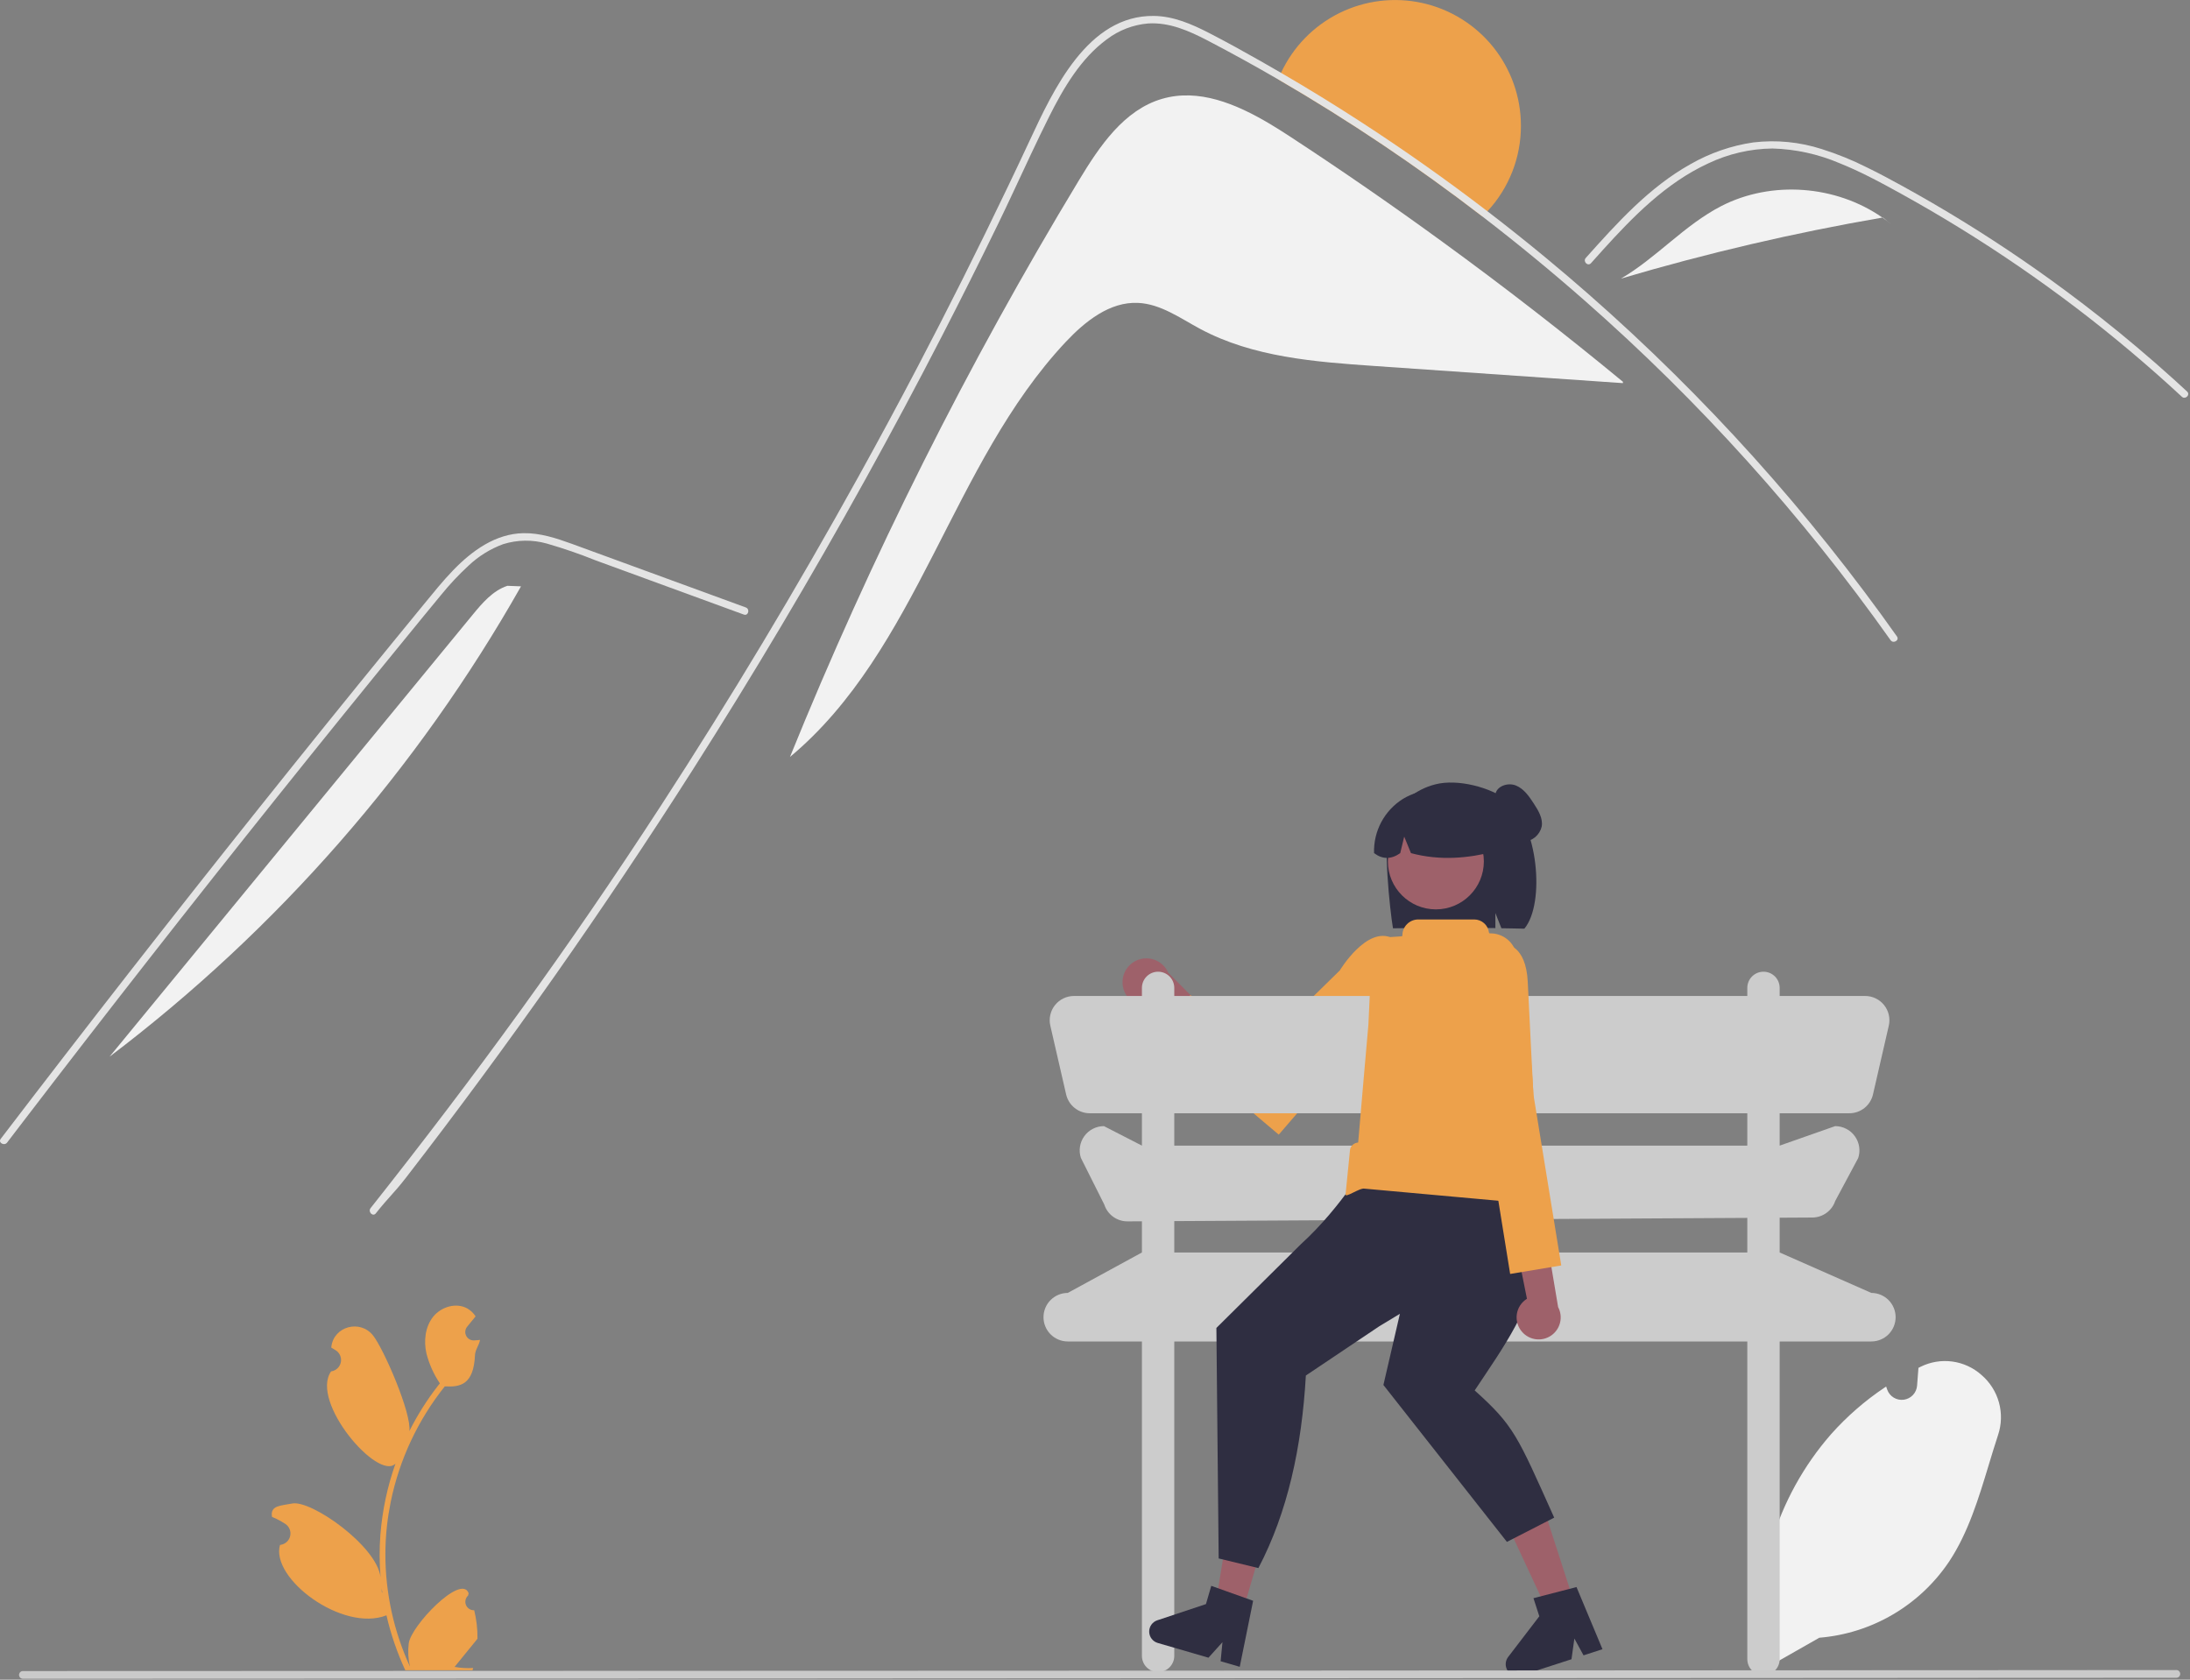 <svg xmlns="http://www.w3.org/2000/svg" width="674" height="517" viewBox="0 0 674 517" fill="none"><rect x="0" y="0" width="674" height="517" fill="#808080" stroke="none"/><g clip-path="url(#clip0_26294_6773)"><path d="M145.941 495.622C145.407 495.647 144.879 495.507 144.428 495.221C143.976 494.935 143.624 494.518 143.418 494.025C143.211 493.532 143.162 492.988 143.275 492.465C143.389 491.943 143.66 491.469 144.053 491.106L144.231 490.397C144.208 490.34 144.184 490.283 144.16 490.226C141.761 484.506 126.454 500.451 125.793 505.827C125.501 508.204 125.624 510.612 126.156 512.947C121.198 502.131 118.623 490.375 118.607 478.477C118.605 475.492 118.771 472.508 119.103 469.541C119.378 467.109 119.758 464.693 120.245 462.296C122.903 449.285 128.609 437.091 136.894 426.714C141.633 426.978 145.785 426.256 146.186 417.073C146.258 415.44 147.469 414.025 147.736 412.416C147.284 412.475 146.824 412.512 146.372 412.542C146.231 412.549 146.083 412.557 145.942 412.564L145.889 412.567C145.391 412.589 144.898 412.467 144.469 412.216C144.039 411.964 143.692 411.594 143.468 411.15C143.244 410.705 143.153 410.206 143.206 409.711C143.26 409.216 143.455 408.747 143.768 408.361C143.964 408.12 144.159 407.88 144.355 407.64C144.651 407.269 144.955 406.906 145.252 406.535C145.286 406.5 145.318 406.463 145.348 406.424C145.69 406.001 146.031 405.586 146.372 405.163C145.749 404.196 144.912 403.387 143.925 402.797C140.506 400.795 135.789 402.182 133.32 405.274C130.843 408.367 130.376 412.705 131.236 416.569C132.082 419.856 133.481 422.976 135.374 425.794C135.189 426.032 134.996 426.261 134.81 426.499C131.421 430.857 128.467 435.536 125.991 440.47C126.692 434.998 118.125 415.235 114.811 411.049C110.832 406.021 102.671 408.215 101.97 414.589C101.963 414.651 101.957 414.712 101.95 414.774C102.442 415.052 102.924 415.346 103.395 415.658C103.988 416.054 104.446 416.619 104.712 417.28C104.977 417.941 105.037 418.666 104.883 419.361C104.729 420.057 104.368 420.689 103.848 421.176C103.329 421.663 102.674 421.981 101.97 422.09L101.898 422.101C95.311 431.506 116.428 455.986 121.714 450.489C119.226 457.54 117.665 464.884 117.071 472.337C116.735 476.734 116.755 481.151 117.131 485.545L117.109 485.389C115.934 475.819 95.786 461.591 89.903 462.776C86.513 463.459 83.175 463.303 83.689 466.722C83.698 466.777 83.706 466.831 83.715 466.886C84.628 467.258 85.517 467.686 86.377 468.169C86.869 468.447 87.351 468.741 87.822 469.053C88.414 469.449 88.873 470.014 89.138 470.675C89.404 471.335 89.463 472.061 89.309 472.756C89.155 473.451 88.795 474.084 88.275 474.571C87.755 475.058 87.101 475.376 86.397 475.485L86.325 475.496C86.273 475.503 86.228 475.511 86.177 475.518C83.178 485.835 105.414 502.486 118.933 497.188H118.94C120.28 503.009 122.221 508.676 124.732 514.096H145.423C145.497 513.866 145.564 513.629 145.63 513.399C143.715 513.519 141.792 513.405 139.905 513.058C141.44 511.174 142.975 509.276 144.51 507.392C144.545 507.357 144.577 507.32 144.607 507.281C145.386 506.317 146.172 505.36 146.95 504.396L146.951 504.395C146.992 501.44 146.652 498.491 145.941 495.622ZM122.248 449.014L122.259 448.999L122.248 449.028V449.014ZM117.665 490.328L117.487 489.927C117.494 489.638 117.494 489.349 117.487 489.052C117.487 488.971 117.472 488.889 117.472 488.808C117.539 489.319 117.598 489.831 117.672 490.343L117.665 490.328Z" fill="#EDA14B"></path><path d="M542.511 513.99L542.405 513.265C540.522 500.464 541.44 487.407 545.097 474.996C548.753 462.584 555.061 451.115 563.583 441.38C568.417 435.961 573.913 431.172 579.943 427.126L580.485 426.762L580.803 427.694C581.163 428.722 581.866 429.594 582.794 430.164C583.721 430.735 584.816 430.969 585.896 430.827C586.975 430.685 587.973 430.176 588.722 429.385C589.47 428.595 589.924 427.571 590.007 426.485L590.426 421.011L591.074 420.691C594.091 419.186 597.49 418.621 600.831 419.068C604.173 419.515 607.304 420.954 609.819 423.199C612.426 425.428 614.304 428.387 615.211 431.694C616.118 435.001 616.013 438.504 614.908 441.751C613.922 444.743 612.982 447.848 612.073 450.852C608.966 461.124 605.752 471.744 599.902 480.585C595.436 487.258 589.521 492.836 582.598 496.905C575.676 500.973 567.924 503.426 559.921 504.082L542.511 513.99Z" fill="#F2F2F2"></path><path d="M345.576 303.562C345.752 304.614 346.156 305.615 346.76 306.495C347.364 307.374 348.153 308.11 349.072 308.651C349.992 309.192 351.018 309.525 352.08 309.627C353.142 309.728 354.213 309.595 355.218 309.238L371.771 328.663L375.909 315.84L359.539 299.4C358.827 297.752 357.535 296.422 355.907 295.662C354.28 294.903 352.43 294.766 350.709 295.279C348.988 295.792 347.515 296.919 346.569 298.446C345.623 299.972 345.27 301.793 345.576 303.562Z" fill="#9E616A"></path><path d="M412.317 298.718C412.317 298.718 420.696 284.802 428.564 288.769C436.431 292.737 430.377 306.501 430.377 306.501L393.554 349.233C393.554 349.233 352.526 314.975 357.98 315.457C363.433 315.939 366.3 306.271 366.3 306.271L388.406 321.031L389.733 316.936L390.851 318.376L394.48 316.194L412.317 298.718Z" fill="#EDA14B"></path><path d="M468.087 38.724C468.102 48.48 464.419 57.878 457.778 65.026C457.275 65.574 456.744 66.105 456.204 66.618C436.196 51.218 415.211 37.129 393.383 24.44C393.653 23.756 393.941 23.082 394.255 22.416C397.97 14.419 404.302 7.93 412.206 4.021C420.109 0.113 429.11 -0.981 437.72 0.921C446.33 2.822 454.032 7.606 459.554 14.48C465.076 21.354 468.086 29.907 468.087 38.724Z" fill="#EDA14B"></path><path d="M499.489 117.521L499.453 117.925C473.988 116.171 448.526 114.414 423.067 112.654C404.672 111.386 385.639 109.947 369.385 101.24C363.214 97.939 357.205 93.531 350.207 93.225C341.527 92.838 333.953 98.91 327.998 105.242C292.801 142.734 282.609 200.059 243.121 232.99C268.026 171.573 297.761 112.227 332.046 55.509C338.379 45.03 345.89 33.84 357.646 30.422C368.863 27.156 380.341 31.924 390.667 38.04C392.88 39.354 395.039 40.73 397.126 42.097C413.038 52.513 428.689 63.328 444.08 74.542C462.978 88.296 481.448 102.622 499.489 117.521Z" fill="#F2F2F2"></path><path d="M581.847 197.037C554.628 158.618 523.005 123.517 487.624 92.451C477.45 83.51 466.977 74.899 456.204 66.618C436.195 51.218 415.211 37.129 393.382 24.44C386.222 20.284 378.978 16.293 371.65 12.467C365.957 9.508 359.894 6.801 353.328 7.223C348.734 7.616 344.345 9.303 340.672 12.09C332.603 17.981 327.26 27.183 322.861 35.953C319.011 43.644 315.422 51.488 311.761 59.287C310.205 62.606 308.649 65.916 307.039 69.208C301.426 80.74 295.681 92.209 289.804 103.614C282.231 118.312 274.438 132.899 266.426 147.375C249.597 177.806 231.837 207.687 213.149 237.02C185.678 280.133 156.288 321.939 124.979 362.438C121.138 367.394 119.555 368.546 115.66 373.466C114.761 374.617 113.16 372.998 114.05 371.856C146.531 330.802 174.812 292.016 203.326 248.102C224.824 214.991 245.141 181.146 264.276 146.566C270.42 135.475 276.435 124.315 282.321 113.086C291.846 94.907 301.042 76.557 309.908 58.036C312.247 53.161 314.562 48.268 316.853 43.356C324.13 27.768 334.726 4.588 355.189 4.903C361.207 4.993 366.793 7.43 372.064 10.129C377.434 12.89 382.705 15.822 387.967 18.8C390.072 19.987 392.168 21.193 394.255 22.416C402.521 27.219 410.665 32.224 418.686 37.429C432.07 46.109 445.101 55.308 457.778 65.025C463.796 69.64 469.724 74.359 475.561 79.184C512.191 109.489 545.127 144.001 573.688 182.006C577.133 186.585 580.507 191.214 583.808 195.895C584.653 197.091 582.683 198.224 581.847 197.037Z" fill="#E4E4E4"></path><path d="M489.649 81.003C490.838 79.677 492.02 78.352 493.217 77.026C502.654 66.589 512.78 56.273 525.74 50.289C531.919 47.346 538.665 45.783 545.509 45.707C552.571 45.901 559.533 47.419 566.035 50.183C569.125 51.418 572.147 52.819 575.124 54.311C578.525 56.023 581.865 57.848 585.19 59.689C591.431 63.143 597.592 66.748 603.671 70.505C615.767 77.981 627.484 86.027 638.823 94.644C644.701 99.113 650.457 103.728 656.092 108.49C661.334 112.913 666.469 117.455 671.498 122.116C672.574 123.108 674.179 121.502 673.104 120.51C671.778 119.275 670.438 118.048 669.097 116.836C665.31 113.413 661.462 110.055 657.554 106.763C650.427 100.749 643.115 94.967 635.619 89.418C623.962 80.783 611.904 72.734 599.445 65.271C593.219 61.545 586.907 57.975 580.509 54.561C578.578 53.531 576.623 52.524 574.647 51.569C570.161 49.307 565.501 47.41 560.71 45.896C553.924 43.701 546.745 42.996 539.661 43.829C532.822 44.823 526.233 47.103 520.241 50.547C507.517 57.659 497.648 68.657 488.043 79.389C487.074 80.48 488.672 82.093 489.649 81.003Z" fill="#E4E4E4"></path><path d="M228.928 189.161L198.437 178.008L183.298 172.471C178.407 170.502 173.418 168.784 168.352 167.323C163.922 166.058 159.219 166.118 154.823 167.496C150.903 168.947 147.315 171.171 144.272 174.037C141.163 176.9 138.27 179.989 135.617 183.279C132.321 187.24 129.074 191.243 125.812 195.232C112.349 211.696 98.975 228.232 85.688 244.839C72.402 261.446 59.205 278.124 46.096 294.872C32.955 311.661 19.905 328.52 6.945 345.449C5.358 347.523 3.771 349.598 2.186 351.674C1.311 352.821 -0.664 351.69 0.224 350.527C13.28 333.428 26.427 316.398 39.664 299.438C52.934 282.438 66.296 265.51 79.749 248.654C93.202 231.799 106.746 215.016 120.381 198.307C123.778 194.144 127.181 189.985 130.589 185.832C133.464 182.328 136.306 178.786 139.459 175.525C145.247 169.539 152.479 164.249 161.135 164.106C166.224 164.021 171.149 165.636 175.878 167.347C180.975 169.191 186.06 171.07 191.151 172.932L221.856 184.162L229.532 186.969C230.894 187.468 230.306 189.664 228.928 189.161Z" fill="#E4E4E4"></path><path d="M529.755 63.423C545.25 55.459 565.093 57.019 579.332 66.968C552.173 71.654 525.31 77.923 498.883 85.745C509.857 79.313 518.442 69.237 529.755 63.423Z" fill="#F2F2F2"></path><path d="M579.484 66.941L582.467 69.365C581.458 68.517 580.41 67.721 579.332 66.968C579.383 66.959 579.434 66.95 579.484 66.941Z" fill="#F2F2F2"></path><path d="M145.42 189.272C148.421 185.618 151.666 181.793 156.156 180.309L160.347 180.474C128.44 236.854 85.348 286.119 33.715 325.245C70.95 279.92 108.185 234.596 145.42 189.272Z" fill="#F2F2F2"></path><path d="M575.933 397.953L547.715 385.505V374.802L557.772 374.746C559.332 374.737 560.851 374.24 562.114 373.324C563.377 372.408 564.322 371.119 564.816 369.639L571.88 356.446C572.254 355.323 572.356 354.127 572.178 352.957C571.999 351.787 571.545 350.676 570.853 349.716C570.161 348.756 569.251 347.974 568.198 347.435C567.144 346.896 565.978 346.614 564.794 346.614L547.716 352.614V342.655H569.156C570.846 342.655 572.486 342.082 573.808 341.029C575.13 339.977 576.056 338.507 576.435 336.86L581.3 315.697C581.552 314.602 581.553 313.465 581.305 312.37C581.056 311.275 580.564 310.249 579.864 309.371C579.165 308.492 578.276 307.783 577.264 307.295C576.252 306.807 575.144 306.554 574.021 306.554H547.715V304.064C547.715 302.744 547.191 301.477 546.257 300.543C545.323 299.609 544.057 299.085 542.736 299.085C541.415 299.085 540.149 299.609 539.215 300.543C538.281 301.477 537.756 302.744 537.756 304.064V306.554H361.399V304.064C361.399 302.744 360.875 301.477 359.941 300.543C359.007 299.609 357.74 299.085 356.42 299.085C355.099 299.085 353.833 299.609 352.899 300.543C351.965 301.477 351.44 302.744 351.44 304.064V306.554H330.53C329.406 306.554 328.298 306.807 327.286 307.295C326.274 307.783 325.386 308.492 324.686 309.371C323.987 310.249 323.494 311.275 323.246 312.37C322.997 313.465 322.998 314.602 323.25 315.697L328.115 336.86C328.494 338.507 329.42 339.977 330.742 341.029C332.064 342.082 333.704 342.655 335.395 342.655H351.44V352.614L339.756 346.614C338.579 346.614 337.418 346.893 336.369 347.426C335.32 347.96 334.412 348.734 333.719 349.686C333.026 350.637 332.567 351.739 332.381 352.902C332.195 354.064 332.286 355.254 332.647 356.374L339.857 370.751C340.344 372.263 341.3 373.579 342.586 374.51C343.872 375.441 345.421 375.939 347.008 375.93L351.44 375.905V385.505L328.618 397.953C326.637 397.953 324.737 398.74 323.336 400.141C321.935 401.542 321.148 403.441 321.148 405.422C321.148 407.403 321.935 409.303 323.336 410.704C324.737 412.105 326.637 412.892 328.618 412.892H351.44V509.666C351.44 510.987 351.965 512.253 352.899 513.187C353.833 514.121 355.099 514.646 356.42 514.646C357.741 514.646 359.007 514.121 359.941 513.187C360.875 512.253 361.399 510.987 361.399 509.666V412.892H537.756V510.666C537.756 511.987 538.281 513.253 539.215 514.187C540.149 515.121 541.415 515.646 542.736 515.646C544.057 515.646 545.323 515.121 546.257 514.187C547.191 513.253 547.716 511.987 547.716 510.666V412.892H575.933C577.914 412.892 579.813 412.105 581.214 410.704C582.615 409.303 583.402 407.404 583.402 405.423C583.402 403.442 582.615 401.542 581.214 400.141C579.813 398.74 577.914 397.953 575.933 397.953ZM361.399 342.655H537.756V352.614H361.399V342.655ZM361.399 385.505V375.849L537.756 374.858V385.505L361.399 385.505Z" fill="#CCCCCC"></path><path d="M427.672 253.371C428.942 250.436 430.87 247.832 433.307 245.76C435.743 243.688 438.623 242.204 441.725 241.423C448.61 239.632 458.692 242.36 463.869 246.277C473.337 253.443 475.648 278.059 469.143 285.838C467.849 285.786 463.384 285.747 462.074 285.71L460.222 281.021V285.664C450 285.424 439.358 285.574 428.71 285.729C427.756 280.222 425.483 258.669 427.672 253.371Z" fill="#2F2E41"></path><path d="M441.907 279.901C450.063 279.901 456.674 273.289 456.674 265.134C456.674 256.979 450.063 250.367 441.907 250.367C433.752 250.367 427.141 256.979 427.141 265.134C427.141 273.289 433.752 279.901 441.907 279.901Z" fill="#9E616A"></path><path d="M431.759 245.905C434.597 244.175 437.847 243.24 441.169 243.196C444.492 243.152 447.766 244.002 450.647 245.656C453.529 247.31 455.914 249.709 457.552 252.6C459.19 255.491 460.021 258.77 459.958 262.092C451.909 264.149 443.331 265.01 434.241 262.588L432.163 257.502L430.938 262.591C428.157 264.548 425.473 264.544 422.885 262.581C422.776 259.268 423.538 255.984 425.095 253.058C426.652 250.131 428.95 247.665 431.759 245.905Z" fill="#2F2E41"></path><path d="M472.072 247.371C470.613 245.133 469.004 242.768 466.527 241.769C464.05 240.769 460.536 241.964 460.2 244.614C459.948 246.595 461.46 248.297 462.597 249.938C463.735 251.579 464.475 254.056 462.989 255.389L462.153 255.82C462.952 256.853 463.982 257.684 465.161 258.246C466.339 258.808 467.633 259.087 468.939 259.059C470.243 258.989 471.489 258.496 472.489 257.655C473.488 256.815 474.187 255.672 474.48 254.399C474.907 251.896 473.459 249.497 472.072 247.371Z" fill="#2F2E41"></path><path d="M382.42 496.203L374.125 493.789L379.487 460.647L391.729 464.209L382.42 496.203Z" fill="#9E616A"></path><path d="M381.548 513.032L375.662 511.32L376.228 505.457L371.921 510.231L356.31 505.69C355.562 505.472 354.902 505.021 354.429 504.402C353.955 503.784 353.691 503.03 353.676 502.25C353.662 501.471 353.896 500.708 354.346 500.071C354.796 499.435 355.437 498.959 356.177 498.713L371.148 493.73L372.782 488.112L385.667 492.709L381.548 513.032Z" fill="#2F2E41"></path><path d="M484.46 493.199L476.241 495.858L462.074 465.42L474.205 461.496L484.46 493.199Z" fill="#9E616A"></path><path d="M493.186 507.616L487.354 509.503L484.532 504.333L483.647 510.702L468.178 515.707C467.437 515.947 466.638 515.943 465.899 515.697C465.159 515.451 464.518 514.975 464.068 514.338C463.619 513.702 463.384 512.938 463.399 512.159C463.414 511.38 463.678 510.626 464.152 510.007L473.744 497.48L471.943 491.913L485.187 488.485L493.186 507.616Z" fill="#2F2E41"></path><path d="M430.836 404.382L425.762 426.288L463.773 474.58L478.324 467.122C466.984 441.861 465.984 438.861 453.853 427.965L453.978 427.778C462.696 414.615 472.116 401.994 473.387 386.257C473.422 385.827 471.473 370.083 471.519 369.654C472.605 359.362 421.809 356.097 421.809 356.097C421.809 356.097 413.176 371.314 400.335 382.984L374.359 408.736L375.06 479.676L387.283 482.645C396.27 465.523 400.64 445.446 401.896 423.375L424.475 408.228L430.836 404.382Z" fill="#2F2E41"></path><path d="M468.476 409.985C467.817 409.252 467.328 408.383 467.041 407.44C466.755 406.497 466.679 405.503 466.818 404.528C466.957 403.552 467.309 402.619 467.848 401.794C468.387 400.969 469.101 400.272 469.938 399.753L469.077 395.445L459.039 345.225L470.68 349.631L478.293 394.942L479.53 402.306C480.309 403.771 480.524 405.47 480.134 407.083C479.744 408.696 478.776 410.109 477.413 411.055C476.051 412.002 474.388 412.416 472.741 412.218C471.094 412.021 469.576 411.226 468.476 409.985Z" fill="#9E616A"></path><path d="M455.508 295.798L463.136 290.631C463.136 290.631 469.638 290.504 470.187 302.245C470.736 313.987 471.927 336.875 471.927 336.875L480.499 389.497L464.769 392.115L455.609 335.331L449.242 318.282L455.508 295.798Z" fill="#EDA14B"></path><path d="M427.566 326.152L425.398 331.787L425.832 337.423L468.251 352.115L466.146 327.452L461.378 321.817L427.566 326.152Z" fill="#FFB6B6"></path><path d="M414.122 367.543L415.504 353.731C415.647 353.167 415.965 352.663 416.412 352.292C416.86 351.92 417.413 351.7 417.993 351.662C418.569 345.083 420.99 316.698 421.135 315.46L421.14 315.408L422.241 291.888C422.281 291.033 422.635 290.224 423.234 289.613C423.833 289.003 424.636 288.635 425.489 288.579L431.304 288.199C431.384 288.196 431.46 288.163 431.515 288.106C431.571 288.048 431.602 287.971 431.602 287.892C431.602 287.249 431.728 286.614 431.974 286.02C432.22 285.427 432.58 284.888 433.034 284.434C433.488 283.979 434.027 283.619 434.621 283.373C435.214 283.128 435.85 283.001 436.492 283.001H453.71C454.825 283.002 455.901 283.409 456.738 284.147C457.574 284.885 458.112 285.903 458.251 287.009C458.258 287.086 458.294 287.156 458.352 287.207C458.409 287.257 458.484 287.285 458.56 287.283H458.562C460.518 287.243 462.424 287.905 463.934 289.15C465.444 290.395 466.458 292.139 466.791 294.068C469.145 307.763 473.862 338.846 471.53 356.126C470.718 362.142 472.468 357.378 472.775 362.411C472.806 362.897 472.74 363.385 472.582 363.846C472.423 364.307 472.176 364.732 471.853 365.097C472.514 365.337 473.053 365.829 473.354 366.464C473.655 367.1 473.693 367.828 473.461 368.492L473.763 368.417C473.674 368.769 473.517 369.1 473.301 369.391C473.084 369.682 472.813 369.927 472.501 370.113C472.19 370.299 471.845 370.422 471.486 370.475C471.127 370.528 470.761 370.509 470.409 370.421L419.985 365.861C418.505 365.488 413.749 369.022 414.122 367.543Z" fill="#EDA14B"></path><path d="M670.989 515.218C670.99 515.374 670.959 515.529 670.9 515.674C670.84 515.819 670.752 515.95 670.642 516.06C670.531 516.171 670.4 516.259 670.255 516.318C670.111 516.378 669.956 516.408 669.799 516.408L606.769 516.438L591.049 516.448L580.679 516.458H569.209L562.949 516.468L545.569 516.478L272.109 516.618L270.029 516.628L147.709 516.668H145.689L41.569 516.708H39.549L7.049 516.718C6.734 516.718 6.431 516.593 6.208 516.369C5.985 516.146 5.859 515.844 5.859 515.528C5.859 515.212 5.985 514.91 6.208 514.687C6.431 514.463 6.734 514.338 7.049 514.338L39.889 514.328H41.909L145.999 514.288H148.019L269.389 514.248H271.459L374.879 514.208H376.239L543.669 514.108L561.019 514.098L568.959 514.088L581.509 514.078H592.229L609.119 514.068L669.799 514.028C669.956 514.027 670.111 514.058 670.255 514.118C670.4 514.177 670.531 514.265 670.642 514.375C670.752 514.486 670.84 514.617 670.9 514.762C670.959 514.907 670.99 515.062 670.989 515.218Z" fill="#CACACA"></path></g><defs><clipPath id="clip0_26294_6773"><rect width="673.46" height="516.718" fill="white"></rect></clipPath></defs></svg>